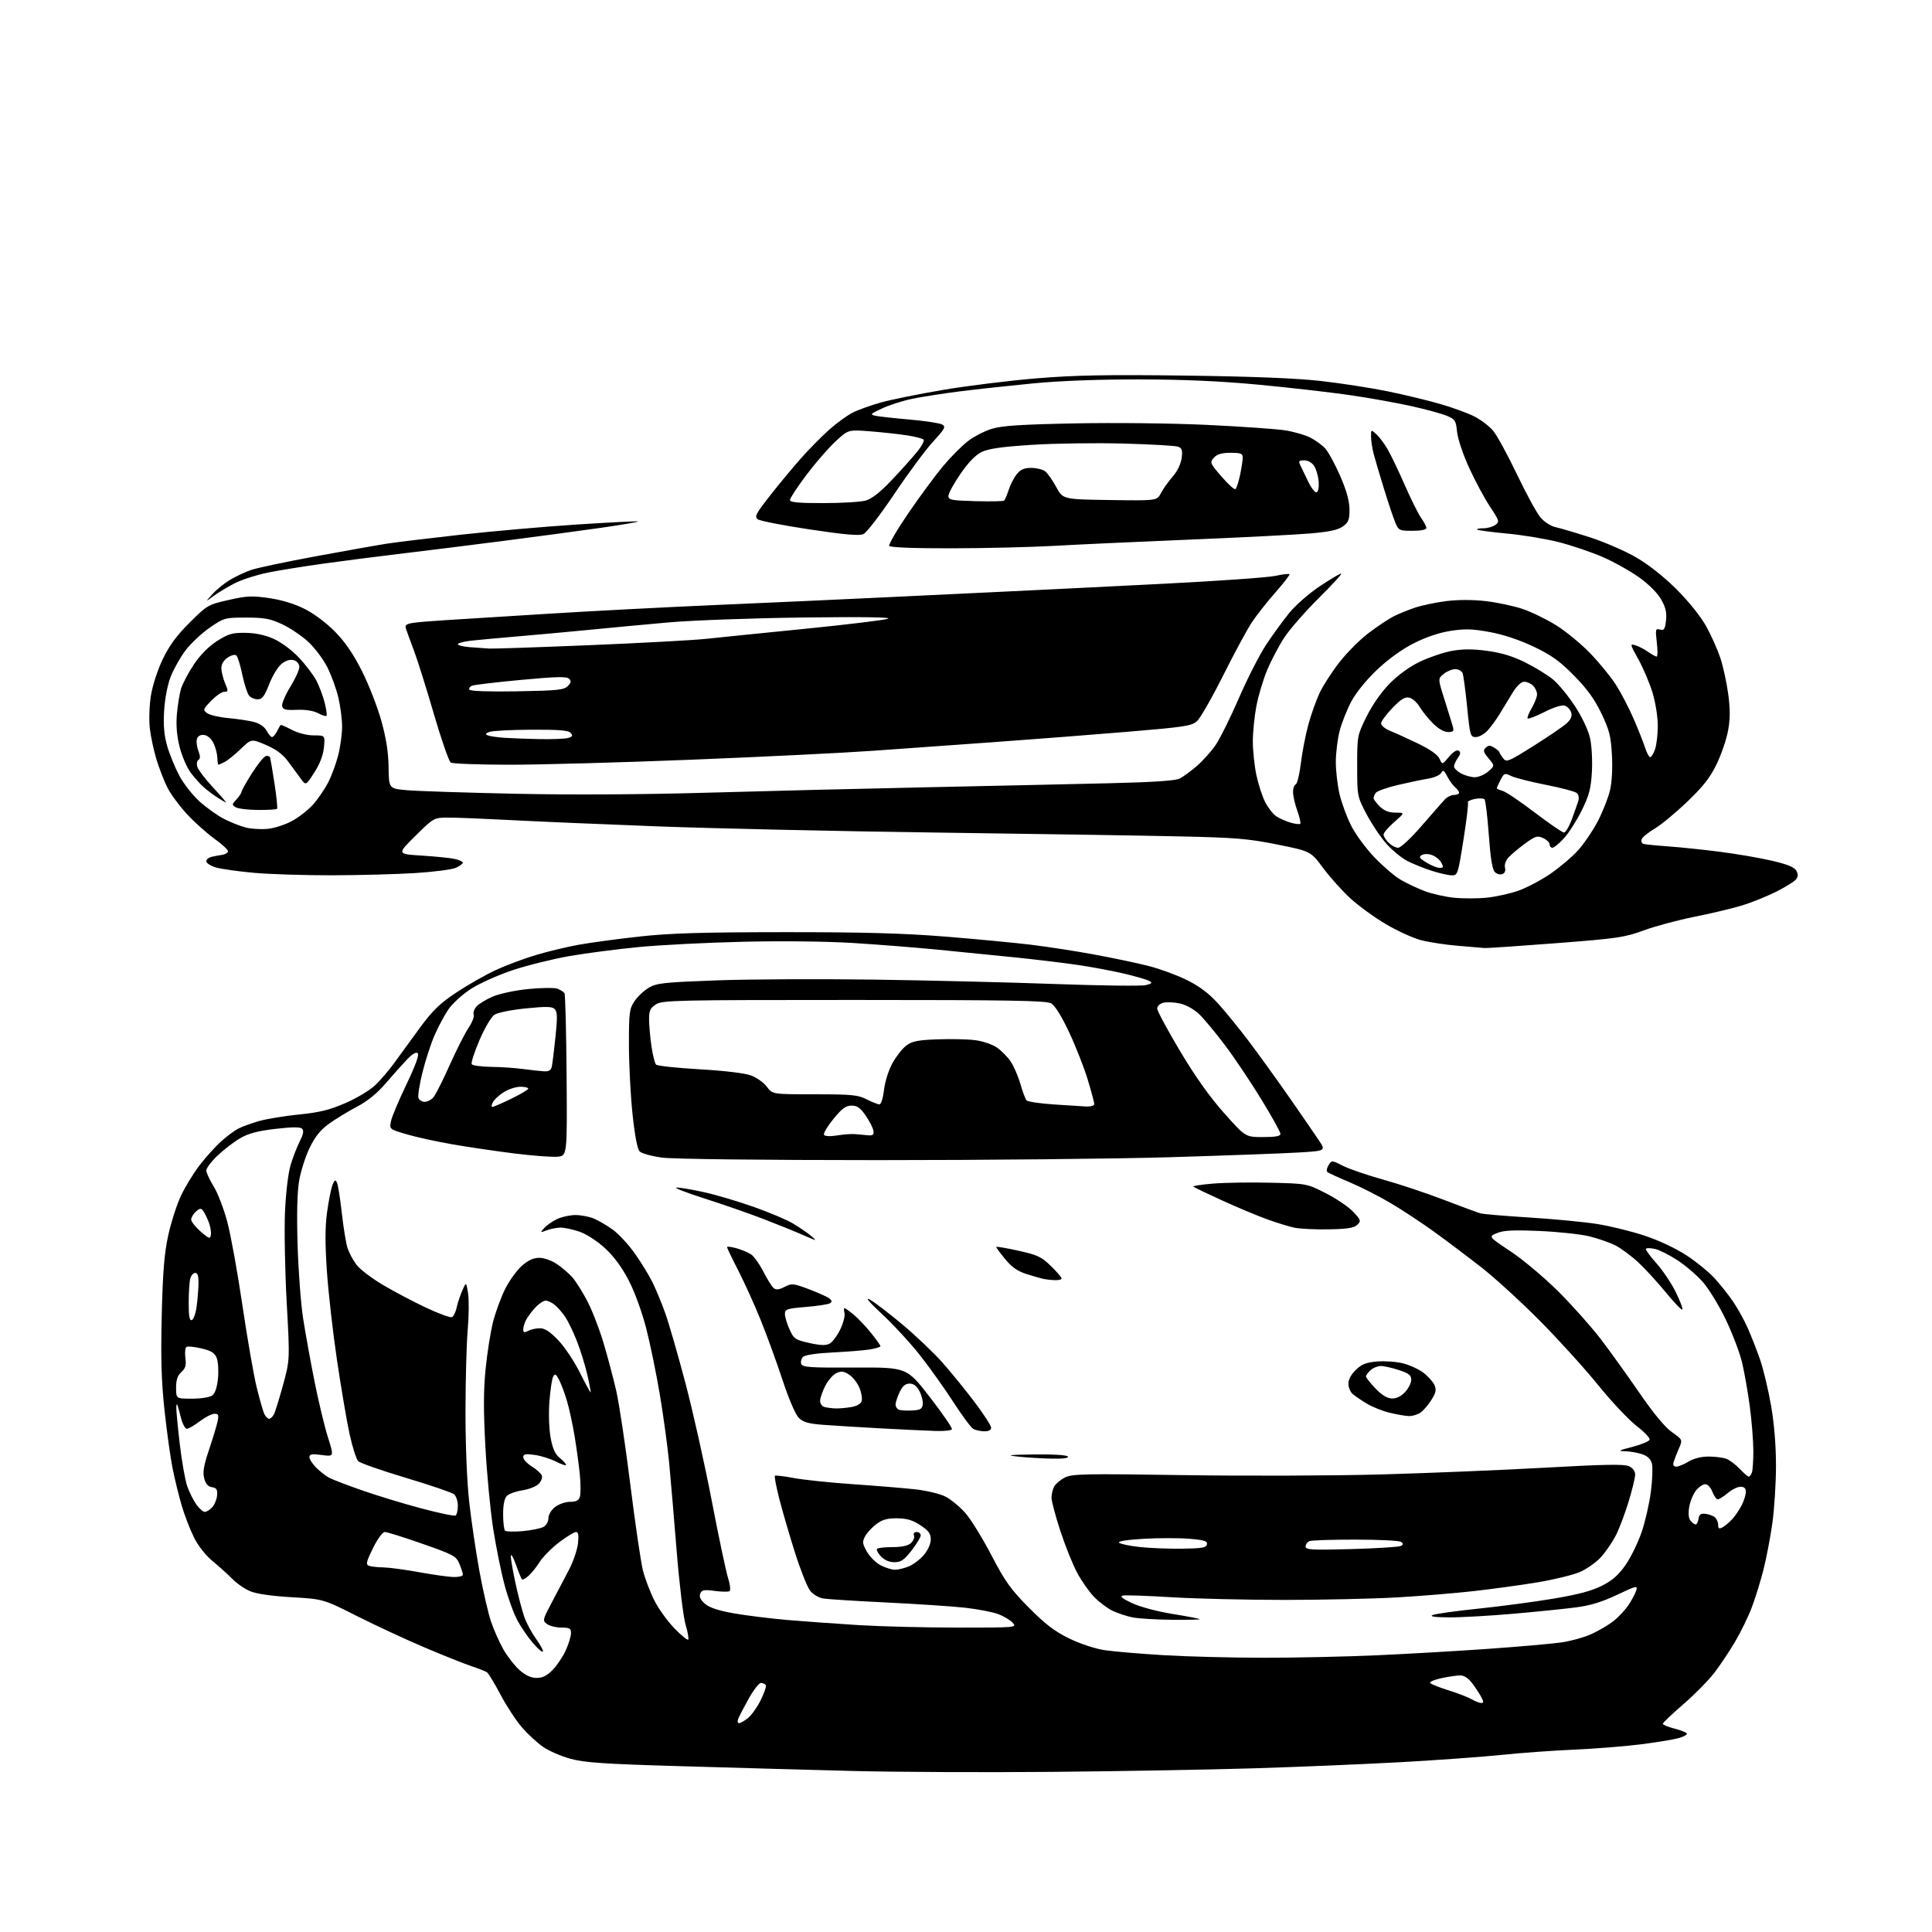 <?xml version="1.0" encoding="UTF-8" standalone="no"?>
<svg 
  version="1.1" 
  xmlns="http://www.w3.org/2000/svg" 
  xmlns:xlink="http://www.w3.org/1999/xlink" 
  xmlns:svg="http://www.w3.org/2000/svg"
  xmlns:rdf="http://www.w3.org/1999/02/22-rdf-syntax-ns#"
  xmlns:cc="http://creativecommons.org/ns#"
  xmlns:dc="http://purl.org/dc/elements/1.1/"
  viewBox="0 0 768 768"
  width="768"
  height="768"
>
<style>svg {background-color: white; }</style>"
<path stroke="none" fill="black" fill-rule="evenodd" d="M418.00,704.35C391.32,704.58 355.77,704.43 339.00,703.99C322.23,703.56 291.62,702.71 270.98,702.10C239.81,701.19 232.32,700.68 226.73,699.13C223.02,698.11 218.15,695.99 215.89,694.42C213.64,692.86 209.89,689.41 207.57,686.76C205.25,684.11 201.39,678.24 199.00,673.72C196.61,669.20 194.17,665.17 193.58,664.76C192.98,664.36 190.25,663.28 187.50,662.36C184.75,661.45 176.43,658.13 169.00,654.98C161.57,651.84 149.43,646.20 142.00,642.46C128.50,635.65 128.50,635.65 115.96,634.92C108.11,634.47 101.96,633.59 99.50,632.56C97.34,631.66 94.16,629.48 92.43,627.71C90.70,625.95 87.18,622.77 84.61,620.65C81.77,618.31 78.82,614.57 77.11,611.15C75.56,608.04 73.36,602.35 72.23,598.50C71.10,594.65 69.48,588.05 68.63,583.83C67.77,579.61 66.33,569.26 65.42,560.83C64.15,549.12 63.88,540.19 64.29,523.00C64.70,505.73 65.30,498.33 66.85,491.19C67.96,486.07 70.23,478.97 71.89,475.42C73.55,471.87 76.91,466.36 79.35,463.19C81.80,460.01 85.62,455.77 87.84,453.77C90.06,451.76 93.15,449.46 94.70,448.65C96.26,447.85 100.00,446.49 103.01,445.63C106.03,444.77 113.16,443.60 118.85,443.03C126.98,442.22 130.93,441.25 137.33,438.48C141.95,436.47 147.13,433.34 149.31,431.23C151.42,429.18 154.77,425.25 156.75,422.50C158.73,419.75 163.25,413.56 166.78,408.74C172.00,401.63 174.76,398.95 181.47,394.49C186.02,391.47 193.06,387.46 197.12,385.59C201.18,383.72 208.32,381.05 213.00,379.65C217.68,378.24 225.32,376.41 230.00,375.56C234.68,374.72 245.47,373.25 254.00,372.31C266.15,370.96 278.57,370.58 311.50,370.55C342.87,370.53 359.07,370.97 375.50,372.29C387.60,373.26 403.00,374.72 409.72,375.53C416.45,376.35 427.92,378.12 435.22,379.48C442.53,380.83 452.10,382.85 456.50,383.97C460.90,385.08 467.72,387.58 471.66,389.51C476.64,391.95 480.41,394.76 484.05,398.75C486.93,401.90 492.52,408.75 496.47,413.99C500.43,419.22 507.67,429.27 512.58,436.32C517.49,443.36 522.75,451.01 524.29,453.32C527.07,457.50 527.07,457.50 515.79,458.16C509.58,458.52 486.95,459.35 465.50,460.00C444.05,460.65 391.40,461.18 348.50,461.17C301.99,461.16 267.52,460.75 263.11,460.16C259.05,459.60 255.08,458.51 254.29,457.72C253.36,456.79 252.36,451.56 251.44,442.89C250.66,435.53 250.02,423.15 250.01,415.40C250.00,402.41 250.18,401.03 252.25,397.95C253.49,396.11 256.06,393.70 257.97,392.59C261.04,390.79 264.09,390.47 284.97,389.71C297.91,389.24 326.05,389.11 347.50,389.41C368.95,389.71 401.35,390.50 419.50,391.16C437.65,391.82 453.84,392.02 455.49,391.60C457.96,390.97 458.19,390.69 456.83,389.93C455.93,389.42 451.44,388.12 446.85,387.03C442.26,385.95 434.00,384.40 428.50,383.59C423.00,382.78 411.75,381.42 403.50,380.58C395.25,379.74 381.52,378.37 373.00,377.53C364.48,376.69 349.40,375.50 339.50,374.88C328.73,374.20 311.06,373.99 295.50,374.36C281.20,374.69 262.52,375.64 254.00,376.46C245.47,377.28 233.10,378.89 226.50,380.03C219.90,381.18 209.71,383.70 203.86,385.64C197.90,387.62 190.54,390.92 187.10,393.17C183.73,395.37 179.72,399.04 178.18,401.34C176.64,403.63 174.20,408.20 172.76,411.50C171.31,414.80 169.15,421.43 167.95,426.23C166.75,431.02 166.03,435.64 166.35,436.48C166.67,437.31 167.78,438.00 168.81,438.00C169.85,438.00 171.39,437.21 172.25,436.25C173.10,435.29 176.02,429.53 178.73,423.45C181.44,417.37 184.83,410.68 186.25,408.58C187.68,406.48 188.60,404.12 188.30,403.34C188.00,402.56 188.52,401.08 189.45,400.06C190.38,399.03 193.28,397.26 195.90,396.14C198.55,395.00 204.80,393.68 210.04,393.15C215.20,392.64 220.41,392.59 221.62,393.04C222.82,393.50 224.07,394.30 224.39,394.83C224.72,395.35 225.09,410.11 225.23,427.64C225.47,459.50 225.47,459.50 221.55,459.82C219.39,460.00 211.74,459.42 204.56,458.53C197.38,457.64 186.32,456.01 180.00,454.92C173.68,453.82 165.41,452.02 161.64,450.90C154.78,448.87 154.78,448.87 155.41,445.71C155.76,443.97 158.52,437.39 161.55,431.10C165.12,423.66 166.71,419.31 166.08,418.68C165.44,418.04 163.94,418.91 161.80,421.15C159.98,423.05 156.19,427.30 153.37,430.60C149.92,434.62 146.15,437.69 141.87,439.95C138.37,441.79 133.38,444.83 130.78,446.71C127.36,449.18 125.24,451.83 123.07,456.31C121.42,459.72 119.54,465.62 118.90,469.44C118.13,473.98 117.93,482.79 118.30,494.94C118.61,505.15 119.59,518.23 120.48,524.00C121.37,529.77 123.42,541.08 125.02,549.12C126.63,557.16 129.03,567.18 130.37,571.39C132.80,579.04 132.80,579.04 127.90,578.39C123.93,577.87 123.00,578.03 123.00,579.23C123.00,580.06 124.23,581.96 125.73,583.46C127.23,584.96 129.60,586.78 130.99,587.50C132.39,588.22 138.24,590.46 144.01,592.47C149.78,594.49 160.28,597.69 167.34,599.57C174.40,601.46 180.59,602.75 181.09,602.45C181.59,602.14 182.00,600.39 182.00,598.56C182.00,596.74 181.32,594.68 180.49,593.99C179.66,593.31 171.07,590.37 161.39,587.48C151.71,584.59 143.16,581.59 142.40,580.83C141.63,580.06 140.09,575.23 138.97,570.09C137.84,564.94 135.59,551.68 133.95,540.62C132.31,529.55 130.51,513.64 129.94,505.25C129.20,494.34 129.22,487.69 130.01,481.90C130.62,477.45 131.58,472.62 132.13,471.16C132.92,469.07 133.31,468.82 133.91,470.00C134.34,470.82 135.22,476.32 135.88,482.20C136.53,488.09 137.57,494.39 138.17,496.20C138.78,498.02 140.36,500.96 141.68,502.73C143.00,504.51 147.77,508.15 152.29,510.82C156.81,513.49 164.53,517.56 169.46,519.87C174.38,522.17 178.95,523.85 179.61,523.60C180.27,523.34 181.13,521.64 181.52,519.82C181.91,517.99 182.92,514.92 183.77,513.00C185.32,509.50 185.32,509.50 186.05,514.00C186.46,516.48 186.40,523.00 185.93,528.50C185.45,534.00 185.06,548.62 185.04,561.00C185.03,574.45 185.62,588.93 186.51,597.00C187.34,604.42 189.16,616.78 190.56,624.45C191.97,632.13 194.03,641.13 195.14,644.45C196.26,647.78 198.49,652.83 200.11,655.67C201.73,658.52 204.63,662.23 206.56,663.92C208.95,666.02 211.11,667.00 213.34,667.00C215.72,667.00 217.46,666.11 219.75,663.75C221.47,661.96 223.80,658.48 224.92,656.00C226.04,653.52 226.97,650.49 226.98,649.25C227.00,647.31 226.48,647.00 223.19,647.00C221.10,647.00 218.52,646.37 217.46,645.59C215.60,644.23 215.66,643.96 219.43,636.84C221.58,632.80 224.66,626.94 226.28,623.81C227.91,620.67 229.46,616.06 229.75,613.56C230.12,610.24 229.91,609.00 228.97,609.00C228.26,609.00 225.27,610.82 222.33,613.04C219.38,615.27 215.91,618.76 214.61,620.79C213.32,622.83 211.30,625.36 210.12,626.41C208.95,627.46 207.76,628.10 207.49,627.82C207.21,627.55 206.12,624.89 205.07,621.91C204.01,618.93 203.11,617.42 203.07,618.55C203.03,619.67 203.88,624.62 204.96,629.55C206.03,634.47 207.59,640.43 208.43,642.80C209.26,645.16 211.38,649.10 213.14,651.55C214.90,653.99 216.09,656.24 215.79,656.55C215.48,656.85 213.68,655.28 211.79,653.06C209.89,650.85 207.14,646.84 205.68,644.15C204.22,641.47 201.90,635.05 200.53,629.89C199.16,624.73 197.13,614.65 196.02,607.50C194.91,600.35 193.53,585.79 192.95,575.15C192.17,561.00 192.19,552.68 193.03,544.24C193.65,537.88 195.00,529.42 196.01,525.44C197.03,521.47 199.21,515.54 200.86,512.27C202.51,509.00 205.49,504.90 207.47,503.16C209.97,500.97 212.09,500.00 214.40,500.00C216.30,500.00 219.30,501.07 221.41,502.51C223.44,503.88 226.19,506.25 227.52,507.76C228.85,509.27 231.48,513.42 233.37,517.00C235.26,520.58 238.15,528.00 239.81,533.50C241.47,539.00 243.78,547.68 244.95,552.80C246.12,557.91 248.66,574.78 250.58,590.30C252.51,605.81 254.77,621.16 255.61,624.42C256.46,627.68 258.48,632.98 260.11,636.21C261.73,639.44 265.30,644.39 268.02,647.22C270.75,650.04 273.24,652.10 273.56,651.78C273.88,651.46 273.41,648.79 272.53,645.85C271.64,642.88 270.06,629.84 268.98,616.50C267.92,603.30 266.58,587.55 266.00,581.50C265.43,575.45 263.81,563.52 262.40,555.00C260.99,546.48 258.51,534.38 256.90,528.12C255.17,521.42 252.29,513.51 249.87,508.87C247.15,503.65 243.97,499.35 240.42,496.10C237.37,493.32 233.04,490.52 230.36,489.61C227.76,488.72 224.40,488.00 222.89,488.00C221.37,488.00 218.88,488.47 217.36,489.05C214.65,490.08 214.63,490.07 216.39,488.12C217.37,487.03 219.67,485.43 221.49,484.57C223.31,483.71 226.59,483.00 228.78,483.00C230.97,483.00 234.27,483.64 236.13,484.42C237.98,485.20 241.37,487.19 243.65,488.85C245.94,490.52 249.82,494.72 252.29,498.19C254.75,501.66 257.88,506.75 259.26,509.50C260.63,512.25 262.96,517.85 264.43,521.95C265.90,526.05 269.53,538.65 272.51,549.95C275.49,561.25 280.17,582.20 282.92,596.50C285.66,610.80 288.58,624.63 289.40,627.23C290.25,629.94 290.50,632.19 289.98,632.51C289.48,632.82 286.81,632.78 284.05,632.41C279.79,631.85 278.93,632.01 278.35,633.53C277.88,634.76 278.46,636.00 280.25,637.54C282.02,639.06 285.63,640.26 291.67,641.32C296.53,642.18 306.12,643.37 313.00,643.97C319.88,644.56 332.70,645.48 341.50,646.02C350.30,646.55 368.03,646.99 380.90,647.00C404.10,647.00 404.29,646.98 402.53,645.04C401.55,643.96 398.90,642.40 396.63,641.57C394.36,640.75 388.45,639.63 383.50,639.08C378.55,638.54 364.60,637.61 352.50,637.02C340.40,636.44 329.06,635.72 327.29,635.44C325.47,635.15 323.20,633.80 322.03,632.31C320.90,630.87 318.19,624.06 316.01,617.17C313.83,610.28 311.04,600.70 309.80,595.87C308.57,591.05 307.77,586.90 308.03,586.65C308.29,586.41 311.65,586.80 315.50,587.53C319.35,588.26 329.93,589.36 339.00,589.99C348.07,590.61 359.19,591.53 363.71,592.02C368.28,592.52 373.65,593.80 375.84,594.92C377.99,596.02 381.55,598.95 383.73,601.43C385.92,603.92 390.58,611.47 394.10,618.22C399.55,628.68 401.76,631.77 409.00,639.08C415.52,645.65 419.25,648.50 425.00,651.31C429.29,653.40 435.28,655.38 439.00,655.95C442.57,656.49 453.15,657.40 462.50,657.96C471.85,658.52 489.85,658.98 502.50,658.98C515.15,658.99 535.40,658.54 547.50,657.99C559.60,657.45 579.40,656.30 591.50,655.45C603.60,654.59 616.64,653.45 620.47,652.92C624.30,652.38 629.80,650.86 632.68,649.54C635.57,648.22 639.53,645.87 641.48,644.32C643.44,642.77 646.09,639.92 647.38,637.99C648.66,636.05 650.03,633.47 650.42,632.25C651.08,630.17 650.60,630.28 642.81,633.97C636.90,636.78 632.19,638.22 626.50,638.96C622.10,639.54 610.85,640.68 601.50,641.50C592.15,642.32 580.67,642.96 576.00,642.93C570.30,642.89 568.16,642.58 569.50,642.00C570.60,641.53 578.70,640.39 587.50,639.48C596.30,638.57 609.74,636.79 617.37,635.51C627.36,633.84 632.81,632.39 636.87,630.32C641.04,628.18 643.47,626.02 646.27,621.97C648.34,618.96 651.18,613.12 652.59,609.00C654.00,604.87 655.64,597.67 656.25,593.00C656.85,588.32 657.04,583.30 656.68,581.85C656.23,580.07 654.98,578.84 652.86,578.10C651.12,577.49 648.08,576.96 646.10,576.90C642.97,576.82 643.34,576.59 648.93,575.15C652.46,574.24 655.53,572.96 655.74,572.30C655.96,571.64 653.61,569.16 650.52,566.80C647.44,564.43 640.55,557.10 635.21,550.50C629.87,543.90 619.42,532.39 612.00,524.92C604.58,517.45 594.23,507.99 589.00,503.90C583.77,499.81 575.45,493.53 570.50,489.94C565.55,486.35 557.67,481.14 553.00,478.37C548.33,475.59 540.90,471.81 536.50,469.96C532.10,468.11 528.13,466.29 527.67,465.92C527.21,465.54 527.41,464.32 528.11,463.20C529.38,461.16 529.38,461.16 533.94,463.47C536.45,464.73 543.63,467.19 549.90,468.93C556.18,470.67 566.98,474.27 573.90,476.93C580.83,479.59 587.40,482.02 588.50,482.33C589.60,482.64 598.38,483.39 608.00,483.98C617.62,484.58 629.73,485.74 634.90,486.56C640.07,487.38 648.57,489.47 653.78,491.20C659.37,493.05 666.19,496.26 670.38,499.01C674.30,501.57 679.32,505.66 681.53,508.09C683.75,510.51 687.05,514.65 688.85,517.28C690.66,519.91 693.28,524.63 694.69,527.78C696.09,530.93 698.33,536.65 699.67,540.50C701.00,544.35 702.97,552.61 704.04,558.85C705.30,566.12 705.99,574.75 705.98,582.85C705.97,589.81 705.31,600.10 704.51,605.72C703.71,611.34 702.12,619.60 700.98,624.08C699.84,628.55 697.78,635.20 696.41,638.85C695.04,642.51 692.06,648.65 689.79,652.50C687.52,656.35 683.77,661.98 681.44,665.00C679.12,668.02 673.57,673.65 669.11,677.50C664.65,681.35 661.00,684.83 661.00,685.23C661.00,685.64 663.03,686.48 665.52,687.11C668.00,687.73 670.26,688.62 670.55,689.08C670.83,689.53 669.28,690.39 667.11,690.97C664.94,691.55 658.06,692.67 651.83,693.45C645.60,694.23 633.75,695.16 625.50,695.52C617.25,695.88 604.42,696.81 597.00,697.59C589.58,698.36 571.58,699.67 557.00,700.48C542.42,701.29 516.10,702.39 498.50,702.93C480.90,703.47 444.68,704.11 418.00,704.35zM293.76,685.00C294.29,685.00 295.88,684.10 297.28,683.00C298.68,681.89 300.98,678.68 302.38,675.86C303.79,673.03 304.71,670.33 304.41,669.86C304.12,669.39 303.26,669.00 302.49,669.00C301.72,669.00 299.53,671.81 297.61,675.25C295.69,678.69 293.82,682.29 293.45,683.25C293.09,684.21 293.22,685.00 293.76,685.00zM588.79,676.96C589.80,676.99 589.82,676.52 588.91,674.75C588.27,673.51 586.66,671.04 585.32,669.25C583.76,667.16 582.04,666.00 580.50,666.00C579.18,666.00 575.82,666.49 573.04,667.08C570.26,667.68 568.21,668.54 568.49,668.99C568.77,669.44 572.04,670.75 575.75,671.91C579.46,673.07 583.62,674.68 585.00,675.48C586.38,676.28 588.08,676.95 588.79,676.96zM465.92,643.89C459.64,643.83 452.60,643.40 450.27,642.95C447.94,642.49 444.36,641.31 442.31,640.34C440.26,639.37 436.95,636.89 434.96,634.84C432.96,632.78 429.90,628.42 428.15,625.13C426.40,621.85 423.40,614.38 421.49,608.53C419.57,602.67 418.00,596.76 418.00,595.38C418.00,594.00 418.46,592.00 419.03,590.94C419.60,589.89 421.50,588.28 423.25,587.37C426.14,585.88 430.71,585.78 470.97,586.39C495.46,586.76 530.80,586.63 549.50,586.10C568.20,585.57 597.34,584.37 614.26,583.42C637.57,582.11 645.62,581.96 647.51,582.82C649.07,583.54 650.00,584.78 650.00,586.18C650.00,587.40 648.83,592.24 647.39,596.94C645.96,601.64 643.69,607.64 642.36,610.28C641.02,612.91 638.37,616.80 636.46,618.92C634.55,621.03 630.75,623.72 628.02,624.90C625.29,626.07 617.75,627.91 611.28,628.99C604.80,630.07 593.39,631.63 585.92,632.48C578.45,633.32 564.73,634.45 555.42,634.99C546.11,635.53 526.03,635.98 510.78,635.99C495.54,635.99 475.19,635.51 465.57,634.92C455.94,634.33 447.26,634.03 446.28,634.27C445.06,634.56 446.22,635.50 450.00,637.27C453.14,638.74 460.01,640.58 466.00,641.55C471.77,642.49 476.69,643.42 476.92,643.63C477.15,643.83 472.20,643.95 465.92,643.89zM180.25,626.89C182.31,626.95 184.00,626.54 184.00,625.97C184.00,625.40 183.38,623.45 182.62,621.64C181.34,618.58 180.32,618.02 167.87,613.66C160.52,611.09 153.81,608.98 152.96,608.99C152.08,609.00 150.09,611.71 148.27,615.41C145.61,620.80 145.35,621.92 146.63,622.41C147.48,622.74 150.04,623.03 152.33,623.06C154.62,623.10 161.00,623.95 166.50,624.95C172.00,625.96 178.19,626.83 180.25,626.89zM355.78,624.00C357.04,624.00 359.53,623.39 361.33,622.64C363.12,621.89 365.81,619.83 367.30,618.06C368.88,616.18 370.00,613.64 370.00,611.94C370.00,609.64 369.14,608.46 365.90,606.32C362.82,604.28 360.52,603.59 356.65,603.55C352.74,603.51 350.74,604.07 348.36,605.85C346.64,607.15 344.63,609.33 343.89,610.70C342.72,612.89 342.81,613.65 344.63,616.85C345.78,618.86 348.24,621.29 350.11,622.25C351.97,623.21 354.53,624.00 355.78,624.00zM355.54,621.00C353.49,621.00 351.57,620.17 350.17,618.68C348.96,617.40 348.29,616.05 348.66,615.68C349.03,615.30 351.81,615.00 354.84,615.00C358.47,615.00 360.94,614.46 362.10,613.41C363.07,612.53 363.62,611.18 363.33,610.41C363.00,609.56 363.42,609.00 364.39,609.00C365.28,609.00 366.00,609.60 366.00,610.34C366.00,611.07 364.36,613.77 362.37,616.34C359.39,620.15 358.15,621.00 355.54,621.00zM469.99,615.63C477.83,615.52 479.53,615.22 479.78,613.90C480.03,612.59 478.75,612.19 472.80,611.69C468.79,611.35 460.65,611.35 454.71,611.69C447.99,612.08 444.26,612.66 444.85,613.25C445.36,613.76 449.10,614.54 453.14,614.97C457.19,615.41 464.77,615.70 469.99,615.63zM537.37,615.78C547.48,615.50 556.30,614.93 556.98,614.51C557.94,613.92 557.91,613.56 556.86,612.89C556.11,612.42 548.00,612.02 538.83,612.02C529.66,612.01 521.45,612.27 520.58,612.61C519.71,612.94 519.00,613.90 519.00,614.75C519.00,616.09 521.30,616.22 537.37,615.78zM207.74,608.65C211.18,608.33 214.89,607.59 215.99,607.00C217.14,606.39 218.00,604.91 218.00,603.54C218.00,602.14 219.10,600.28 220.63,599.07C222.09,597.93 224.75,597.00 226.57,597.00C229.00,597.00 230.03,596.47 230.51,594.97C230.86,593.86 230.86,589.92 230.50,586.22C230.14,582.52 229.20,575.65 228.42,570.94C227.64,566.23 226.28,559.93 225.39,556.94C224.51,553.95 223.11,550.19 222.28,548.58C221.04,546.17 220.62,545.93 219.90,547.21C219.42,548.07 218.75,552.53 218.40,557.13C218.04,561.93 218.25,568.06 218.88,571.50C219.68,575.86 220.67,578.06 222.49,579.54C223.87,580.66 225.00,581.90 225.00,582.31C225.00,582.71 223.20,582.12 221.00,581.00C218.80,579.88 214.98,578.68 212.50,578.35C208.83,577.84 208.00,578.02 208.00,579.28C208.00,580.14 209.53,581.78 211.40,582.94C213.27,584.09 215.06,585.72 215.38,586.54C215.70,587.37 215.12,588.88 214.11,589.89C213.10,590.90 210.19,592.04 207.65,592.43C205.10,592.81 202.34,593.80 201.51,594.63C200.51,595.63 200.00,598.10 200.00,601.90C200.00,605.07 200.34,608.02 200.75,608.44C201.16,608.87 204.31,608.96 207.74,608.65zM684.75,607.13C685.71,606.61 687.46,605.13 688.63,603.84C689.81,602.55 691.49,600.06 692.38,598.30C693.27,596.54 694.00,594.18 694.00,593.05C694.00,591.63 693.35,591.00 691.89,591.00C690.74,591.00 688.45,592.12 686.82,593.50C685.18,594.88 683.39,596.00 682.84,596.00C682.28,596.00 681.32,594.65 680.69,593.00C680.04,591.28 678.83,590.00 677.85,590.00C676.91,590.00 675.25,591.14 674.16,592.53C673.06,593.92 671.86,596.86 671.49,599.06C671.05,601.67 671.24,603.58 672.03,604.53C672.70,605.34 673.61,606.00 674.05,606.00C674.50,606.00 675.01,604.99 675.18,603.75C675.43,602.03 676.08,601.56 677.92,601.77C679.25,601.92 680.94,602.53 681.67,603.14C682.40,603.75 683.00,605.11 683.00,606.16C683.00,607.67 683.36,607.87 684.75,607.13zM81.41,601.00C82.12,601.00 83.46,600.15 84.39,599.12C85.33,598.09 86.18,595.95 86.30,594.37C86.46,592.08 86.05,591.44 84.26,591.18C82.71,590.96 81.76,589.89 81.18,587.68C80.53,585.24 80.97,582.61 83.06,576.39C84.56,571.92 86.09,566.86 86.47,565.14C87.05,562.48 86.87,562.00 85.26,562.00C84.21,562.00 81.59,563.34 79.43,564.97C77.27,566.61 74.95,567.96 74.29,567.97C73.62,567.99 72.59,566.09 71.98,563.75C71.38,561.41 70.73,559.05 70.53,558.50C70.32,557.95 70.12,558.40 70.08,559.51C70.04,560.61 70.66,567.14 71.46,574.03C72.27,580.91 73.61,588.48 74.44,590.84C75.28,593.20 76.90,596.45 78.05,598.07C79.20,599.68 80.71,601.00 81.41,601.00zM695.14,587.00C695.50,587.00 696.06,586.29 696.39,585.42C696.73,584.55 696.99,580.61 696.98,576.67C696.97,572.73 696.33,564.77 695.56,559.00C694.79,553.23 693.40,545.35 692.47,541.50C691.55,537.65 688.63,530.00 686.00,524.50C683.36,519.00 679.25,512.28 676.86,509.57C674.47,506.86 669.90,502.96 666.71,500.89C663.52,498.83 659.54,496.84 657.88,496.47C656.22,496.11 654.61,496.06 654.30,496.37C653.99,496.67 655.82,499.23 658.35,502.05C660.89,504.86 664.38,510.07 666.13,513.60C667.87,517.14 669.05,520.28 668.76,520.58C668.46,520.87 665.53,517.82 662.24,513.81C658.95,509.79 654.02,504.40 651.27,501.84C648.53,499.28 644.43,496.24 642.17,495.09C639.91,493.94 635.24,492.30 631.78,491.46C628.33,490.61 619.42,489.66 612.00,489.34C601.57,488.89 597.72,489.08 595.08,490.17C591.65,491.58 591.65,491.58 600.58,497.51C605.53,500.81 613.97,507.91 619.55,513.47C625.07,518.99 632.59,527.43 636.26,532.22C639.93,537.02 646.85,546.65 651.64,553.61C657.29,561.84 661.84,567.34 664.62,569.30C668.90,572.31 668.90,572.31 667.34,575.91C666.48,577.88 665.55,580.29 665.27,581.25C664.94,582.40 665.32,583.00 666.36,583.00C667.24,583.00 669.43,582.10 671.23,581.00C673.26,579.76 676.27,579.01 679.18,579.00C681.76,579.00 684.95,579.41 686.27,579.91C687.58,580.41 689.97,582.21 691.58,583.91C693.18,585.61 694.78,587.00 695.14,587.00zM417.81,579.83C413.79,579.74 407.80,579.37 404.50,579.00C399.69,578.47 401.02,578.30 411.19,578.17C418.76,578.07 424.13,578.40 424.50,579.00C424.89,579.64 422.47,579.94 417.81,579.83zM372.19,568.84C369.06,568.75 359.30,568.29 350.50,567.82C341.70,567.34 331.17,566.70 327.11,566.38C321.30,565.93 319.24,565.33 317.50,563.59C316.22,562.31 313.50,555.96 311.02,548.44C308.68,541.32 304.77,530.62 302.35,524.65C299.93,518.68 295.94,509.86 293.48,505.06C291.01,500.26 289.00,496.07 289.00,495.74C289.00,495.42 290.66,495.62 292.68,496.18C294.71,496.74 297.34,497.83 298.53,498.61C299.71,499.39 301.93,502.48 303.44,505.47C304.96,508.47 306.80,511.42 307.53,512.02C308.51,512.84 309.64,512.72 311.89,511.56C314.74,510.08 315.32,510.14 321.63,512.51C325.32,513.90 328.96,515.55 329.72,516.18C330.79,517.07 330.82,517.49 329.86,518.09C329.18,518.51 324.88,519.16 320.31,519.54C312.70,520.18 312.00,520.42 312.02,522.37C312.03,523.54 312.86,526.30 313.87,528.51C315.56,532.23 316.12,532.61 321.72,533.86C326.15,534.84 328.30,534.91 329.78,534.12C330.90,533.52 332.80,530.98 334.01,528.48C335.22,525.98 335.98,523.04 335.70,521.96C335.42,520.88 335.42,520.00 335.70,520.00C335.98,520.00 337.63,521.17 339.36,522.60C341.09,524.03 344.18,527.29 346.24,529.85C348.30,532.41 349.98,534.78 349.99,535.12C350.00,535.46 348.09,536.05 345.75,536.43C343.41,536.81 336.77,537.34 331.00,537.62C324.57,537.94 320.00,538.62 319.21,539.39C318.51,540.08 318.19,541.34 318.52,542.19C319.03,543.52 321.99,543.72 339.79,543.63C360.46,543.52 360.46,543.52 369.68,555.44C374.75,561.99 378.67,567.73 378.39,568.18C378.11,568.63 375.32,568.93 372.19,568.84zM391.25,568.97C389.74,568.95 387.76,568.51 386.86,567.98C385.96,567.46 382.38,562.63 378.92,557.26C375.45,551.89 369.53,543.59 365.77,538.81C362.01,534.02 355.24,526.67 350.72,522.46C345.40,517.51 343.68,515.46 345.84,516.65C347.68,517.67 353.53,522.15 358.84,526.60C364.15,531.06 371.30,537.86 374.71,541.72C378.13,545.59 383.87,552.65 387.46,557.41C391.06,562.18 394.00,566.74 394.00,567.54C394.00,568.47 393.01,568.99 391.25,568.97zM107.00,564.00C107.51,564.00 108.35,563.21 108.87,562.25C109.38,561.29 111.02,556.02 112.52,550.53C115.23,540.57 115.23,540.57 113.97,517.78C113.27,505.25 112.97,489.03 113.29,481.75C113.64,473.92 114.57,466.25 115.55,463.00C116.47,459.98 118.11,455.76 119.19,453.63C120.59,450.89 120.85,449.45 120.10,448.70C119.34,447.94 116.23,447.96 109.46,448.75C102.33,449.59 98.75,450.54 95.38,452.52C92.90,453.97 88.87,457.08 86.43,459.41C83.99,461.75 82.00,464.38 82.00,465.26C82.00,466.14 83.34,469.03 84.97,471.68C86.61,474.33 89.06,480.77 90.43,486.00C91.80,491.23 94.48,506.08 96.38,519.01C98.29,531.95 100.84,546.57 102.04,551.51C103.25,556.46 104.65,561.29 105.15,562.25C105.66,563.21 106.49,564.00 107.00,564.00zM560.03,562.91C558.64,562.87 555.21,562.27 552.41,561.59C549.61,560.91 545.56,559.30 543.41,558.01C541.26,556.72 538.71,555.00 537.75,554.18C536.79,553.36 536.00,551.49 536.00,550.03C536.00,548.39 537.14,546.29 538.98,544.52C541.32,542.28 543.14,541.57 547.46,541.21C550.49,540.96 555.11,541.29 557.73,541.95C560.36,542.61 563.99,544.29 565.82,545.68C567.64,547.07 569.61,549.25 570.20,550.53C571.05,552.40 570.83,553.55 569.04,556.43C567.83,558.39 565.87,560.68 564.70,561.50C563.52,562.33 561.42,562.96 560.03,562.91zM362.50,560.69C365.78,560.54 366.56,560.11 366.81,558.32C366.98,557.12 366.41,554.75 365.54,553.07C364.44,550.96 363.21,550.00 361.59,550.00C359.89,550.00 358.78,550.95 357.61,553.40C356.73,555.27 356.00,557.48 356.00,558.32C356.00,559.15 356.56,560.07 357.25,560.36C357.94,560.65 360.30,560.80 362.50,560.69zM332.00,559.87C333.38,559.93 336.18,559.70 338.22,559.36C340.56,558.98 342.16,558.08 342.52,556.95C342.83,555.96 342.43,553.57 341.63,551.65C340.82,549.73 338.99,547.38 337.54,546.44C335.45,545.06 334.43,544.94 332.50,545.82C331.17,546.42 329.16,548.72 328.04,550.92C326.92,553.12 326.00,555.81 326.00,556.89C326.00,557.97 326.79,559.06 327.75,559.31C328.71,559.56 330.62,559.82 332.00,559.87zM76.31,556.00C79.84,556.00 83.38,555.44 84.36,554.73C85.49,553.90 86.29,551.55 86.64,547.98C86.94,544.96 86.73,541.31 86.16,539.87C85.36,537.80 84.05,536.97 80.12,536.03C77.35,535.37 74.67,535.09 74.14,535.41C73.62,535.74 73.42,537.69 73.69,539.76C74.09,542.71 73.75,543.92 72.10,545.41C70.58,546.78 70.00,548.51 70.00,551.65C70.00,556.00 70.00,556.00 76.31,556.00zM553.30,555.92C555.11,555.97 556.96,555.07 558.55,553.35C559.90,551.90 561.00,549.70 561.00,548.47C561.00,546.67 560.03,545.91 556.06,544.62C553.35,543.73 550.12,543.00 548.89,543.00C547.66,543.00 545.83,543.74 544.83,544.65C543.82,545.57 543.00,546.69 543.00,547.15C543.00,547.62 544.69,549.76 546.75,551.92C549.27,554.55 551.42,555.86 553.30,555.92zM234.77,553.47C234.92,553.37 234.32,550.19 233.45,546.40C232.57,542.60 230.70,536.58 229.28,533.00C227.87,529.42 225.81,525.15 224.70,523.50C223.59,521.85 221.74,519.72 220.59,518.77C219.44,517.82 217.80,517.03 216.94,517.02C216.08,517.01 214.22,518.24 212.81,519.75C211.40,521.26 209.74,523.48 209.12,524.68C208.50,525.89 208.00,527.59 208.00,528.47C208.00,529.74 208.40,529.86 209.93,529.04C211.00,528.47 213.11,528.00 214.62,528.00C216.60,528.00 218.64,529.34 221.93,532.79C224.45,535.42 228.30,541.19 230.50,545.61C232.70,550.03 234.62,553.57 234.77,553.47zM76.25,524.75C76.94,524.53 77.80,522.13 78.16,519.42C78.53,516.71 78.86,512.59 78.91,510.25C78.97,507.26 78.59,506.00 77.62,506.00C76.86,506.00 75.96,507.01 75.63,508.25C75.30,509.49 75.02,513.80 75.01,517.83C75.00,523.26 75.33,525.06 76.25,524.75zM419.25,508.88C417.74,508.82 415.60,508.57 414.50,508.32C413.40,508.07 410.40,507.20 407.83,506.38C404.51,505.32 402.11,503.62 399.58,500.53C397.61,498.13 396.00,495.95 396.00,495.69C396.00,495.43 399.94,496.09 404.75,497.16C412.45,498.87 414.01,499.60 417.75,503.26C420.09,505.55 422.00,507.77 422.00,508.21C422.00,508.64 420.76,508.95 419.25,508.88zM83.83,490.81C84.01,489.71 83.60,487.39 82.91,485.66C82.23,483.92 81.23,481.93 80.69,481.22C79.91,480.21 79.33,480.29 77.86,481.63C76.84,482.55 76.00,483.98 76.00,484.80C76.00,485.62 77.69,487.75 79.75,489.55C83.19,492.53 83.53,492.64 83.83,490.81zM324.00,492.91C323.73,492.88 321.48,491.95 319.00,490.85C316.52,489.74 309.77,487.01 304.00,484.77C298.23,482.53 287.43,478.77 280.00,476.40C272.57,474.03 267.62,472.09 269.00,472.07C270.38,472.06 275.32,472.90 280.00,473.94C284.68,474.98 293.54,477.61 299.70,479.79C305.86,481.97 312.84,484.92 315.20,486.35C317.57,487.77 320.62,489.84 322.00,490.95C323.38,492.05 324.27,492.93 324.00,492.91zM528.22,488.68C522.87,488.79 516.70,488.48 514.50,488.02C512.30,487.55 507.35,486.02 503.50,484.62C499.65,483.22 491.63,479.85 485.69,477.14C479.74,474.42 474.64,471.98 474.36,471.70C474.09,471.42 477.61,470.88 482.19,470.50C486.78,470.11 497.05,469.96 505.02,470.15C519.50,470.50 519.50,470.50 527.00,474.31C531.12,476.40 536.01,479.71 537.86,481.66C540.98,484.95 541.10,485.33 539.58,486.85C538.31,488.13 535.72,488.54 528.22,488.68zM332.84,451.34C335.40,450.93 338.62,450.70 340.00,450.84C341.38,450.97 343.62,451.18 345.00,451.29C346.99,451.46 347.44,451.09 347.20,449.50C347.03,448.40 345.66,445.70 344.15,443.50C342.01,440.39 340.76,439.50 338.51,439.50C336.23,439.50 334.71,440.62 331.29,444.81C328.91,447.73 327.23,450.57 327.57,451.11C327.94,451.71 330.01,451.80 332.84,451.34zM502.04,452.00C507.03,452.00 509.00,451.64 509.00,450.72C509.00,450.01 505.57,443.83 501.37,436.97C497.17,430.11 490.69,420.45 486.96,415.50C483.23,410.55 478.62,405.00 476.71,403.17C474.68,401.22 471.52,399.45 469.09,398.91C466.81,398.40 463.83,398.26 462.47,398.60C461.07,398.95 460.00,399.94 460.00,400.90C460.00,401.82 464.07,409.40 469.04,417.74C475.11,427.92 480.88,436.04 486.58,442.45C495.09,452.00 495.09,452.00 502.04,452.00zM195.71,440.02C196.15,440.03 199.53,438.57 203.23,436.77C206.93,434.97 209.97,433.16 209.98,432.75C209.99,432.34 208.59,432.00 206.87,432.00C205.15,432.00 202.21,432.94 200.36,434.09C198.50,435.24 196.51,437.04 195.95,438.09C195.39,439.14 195.28,440.01 195.71,440.02zM431.75,439.85C433.55,439.93 435.00,439.51 435.00,438.89C435.00,438.29 433.82,433.90 432.38,429.14C430.94,424.39 427.62,415.93 425.00,410.35C422.01,403.98 419.35,399.69 417.87,398.85C415.94,397.75 401.37,397.50 339.46,397.50C268.34,397.50 263.24,397.61 260.71,399.27C258.46,400.74 258.00,401.77 258.02,405.27C258.03,407.60 258.46,412.38 258.96,415.89C259.47,419.41 260.30,422.70 260.80,423.20C261.31,423.71 269.10,424.54 278.11,425.06C288.03,425.63 296.11,426.60 298.57,427.52C300.81,428.35 303.64,430.37 304.85,432.02C307.06,435.00 307.06,435.00 323.82,435.00C338.60,435.00 341.04,435.24 344.50,437.00C346.66,438.10 348.94,439.00 349.58,439.00C350.25,439.00 351.02,436.56 351.41,433.25C351.79,429.95 353.23,425.41 354.79,422.58C356.28,419.88 358.77,416.73 360.32,415.58C362.61,413.89 364.95,413.43 372.69,413.15C377.94,412.96 384.63,413.10 387.57,413.47C390.50,413.83 394.37,415.12 396.18,416.34C397.98,417.55 400.49,420.08 401.75,421.96C403.02,423.84 404.77,427.88 405.64,430.94C406.51,434.00 407.61,436.92 408.09,437.43C408.56,437.94 413.35,438.65 418.73,439.02C424.10,439.39 429.96,439.76 431.75,439.85zM216.23,425.86C218.32,425.97 219.06,425.47 219.40,423.75C219.64,422.51 220.28,417.23 220.83,412.00C221.61,404.54 221.55,402.21 220.54,401.16C219.51,400.09 217.29,400.03 209.05,400.85C203.37,401.42 197.83,402.53 196.57,403.36C195.28,404.21 192.71,408.54 190.61,413.45C188.58,418.18 187.18,422.49 187.52,423.02C187.85,423.56 191.35,424.04 195.31,424.10C199.26,424.15 204.97,424.54 208.00,424.96C211.03,425.38 214.73,425.78 216.23,425.86zM590.19,376.86C589.26,376.78 584.45,376.38 579.50,375.96C574.55,375.55 567.95,374.54 564.83,373.72C561.71,372.90 555.45,370.04 550.91,367.37C546.37,364.69 540.02,360.07 536.79,357.11C533.56,354.14 528.69,348.71 525.97,345.05C521.01,338.38 521.01,338.38 507.74,335.71C496.18,333.38 491.19,332.97 468.99,332.48C454.97,332.16 411.55,331.48 372.50,330.96C333.45,330.44 283.50,329.33 261.50,328.50C239.50,327.67 213.18,326.54 203.00,326.00C192.82,325.46 181.80,325.01 178.50,325.01C172.50,325.00 172.50,325.00 165.15,332.25C157.80,339.50 157.80,339.50 167.65,340.11C173.07,340.45 178.96,341.05 180.75,341.44C182.54,341.84 184.00,342.50 184.00,342.92C184.00,343.34 182.76,344.25 181.25,344.95C179.74,345.65 172.43,346.60 165.00,347.06C157.57,347.52 142.72,347.92 132.00,347.94C121.28,347.96 107.34,347.53 101.04,346.97C94.74,346.41 87.87,345.44 85.79,344.82C83.71,344.19 82.00,343.09 82.00,342.36C82.00,341.63 83.01,340.82 84.25,340.56C85.49,340.29 87.36,339.95 88.42,339.79C89.47,339.63 90.47,339.05 90.64,338.50C90.81,337.95 88.44,335.70 85.36,333.50C82.28,331.30 77.33,326.87 74.36,323.66C71.38,320.45 67.89,315.73 66.59,313.16C65.29,310.60 63.33,305.57 62.23,302.00C61.14,298.43 59.93,292.80 59.55,289.50C59.18,286.17 59.37,280.38 59.99,276.50C60.63,272.51 62.65,266.29 64.70,262.03C67.30,256.61 70.23,252.62 75.39,247.49C82.33,240.58 82.70,240.36 90.83,238.51C98.09,236.86 100.18,236.76 107.02,237.76C112.04,238.49 117.14,240.05 121.17,242.09C124.84,243.94 129.87,247.72 133.24,251.17C137.25,255.27 140.51,260.05 143.93,266.86C146.63,272.24 150.08,281.11 151.60,286.57C153.53,293.52 154.39,299.05 154.47,305.00C154.57,313.50 154.57,313.50 162.04,314.14C166.14,314.49 185.47,315.11 205.00,315.53C227.45,316.01 255.57,315.85 281.50,315.10C304.05,314.45 343.43,313.48 369.00,312.94C394.57,312.40 426.98,311.69 441.00,311.35C458.74,310.93 467.26,310.35 469.00,309.46C470.38,308.75 473.42,306.52 475.76,304.50C478.11,302.47 481.45,298.75 483.20,296.21C484.94,293.67 489.13,285.24 492.50,277.47C495.87,269.69 500.77,260.10 503.40,256.15C506.02,252.20 510.15,246.54 512.58,243.56C515.00,240.59 520.40,235.87 524.58,233.08C528.75,230.29 532.60,228.00 533.12,228.00C533.64,228.00 529.65,232.39 524.24,237.75C518.83,243.11 512.66,250.17 510.53,253.43C508.40,256.69 505.36,262.45 503.77,266.22C502.18,270.00 500.24,276.48 499.44,280.63C498.65,284.78 498.01,291.17 498.02,294.84C498.03,298.50 498.67,304.49 499.44,308.14C500.22,311.80 501.79,316.63 502.94,318.88C504.09,321.13 506.09,323.67 507.39,324.52C508.69,325.37 511.24,326.50 513.06,327.02C514.88,327.54 516.60,327.74 516.87,327.46C517.15,327.18 516.62,324.83 515.68,322.23C514.75,319.63 513.99,316.30 514.00,314.83C514.00,313.37 514.48,312.01 515.07,311.81C515.66,311.61 516.57,307.86 517.10,303.48C517.63,299.09 518.97,292.18 520.07,288.12C521.17,284.06 523.20,278.33 524.59,275.39C525.99,272.45 529.56,266.93 532.54,263.13C535.52,259.32 540.77,254.09 544.20,251.51C547.64,248.92 552.04,246.01 553.97,245.02C555.91,244.04 559.71,242.48 562.42,241.57C565.13,240.66 570.71,239.48 574.82,238.96C579.48,238.37 585.38,238.36 590.49,238.94C595.00,239.46 601.57,240.84 605.10,242.01C608.62,243.19 614.65,246.11 618.51,248.50C622.37,250.89 628.49,255.92 632.11,259.67C635.74,263.43 640.35,269.07 642.35,272.20C644.36,275.34 647.52,281.41 649.38,285.70C651.24,289.99 653.30,295.19 653.96,297.25C654.62,299.31 655.53,301.00 655.98,301.00C656.43,301.00 657.30,299.58 657.90,297.85C658.51,296.12 659.00,291.89 659.00,288.46C659.00,284.98 658.07,279.17 656.91,275.36C655.76,271.58 653.24,265.64 651.31,262.15C647.90,256.00 647.86,255.82 650.14,256.53C651.44,256.93 653.69,258.10 655.15,259.13C656.61,260.16 658.14,261.00 658.54,261.00C658.95,261.00 658.98,258.47 658.61,255.38C658.00,250.16 658.09,249.79 659.88,250.26C661.51,250.69 661.88,250.12 662.27,246.63C662.61,243.52 662.14,241.46 660.34,238.29C658.90,235.73 655.42,232.26 651.52,229.48C647.98,226.95 641.43,223.30 636.96,221.36C632.49,219.43 624.67,216.79 619.57,215.49C614.48,214.20 605.22,212.67 599.00,212.09C592.79,211.51 587.47,210.80 587.18,210.52C586.90,210.23 588.01,210.00 589.64,210.00C591.28,210.00 593.44,209.40 594.43,208.67C596.15,207.42 596.02,207.00 592.31,201.42C590.14,198.16 586.41,191.22 584.02,186.00C581.57,180.66 579.47,174.37 579.20,171.64C578.76,167.19 578.43,166.66 575.15,165.29C573.18,164.47 566.83,162.73 561.04,161.44C555.24,160.14 544.15,158.16 536.40,157.04C528.64,155.92 512.44,154.07 500.40,152.93C485.13,151.49 470.78,150.85 453.00,150.82C436.64,150.80 421.41,151.37 410.50,152.42C401.15,153.33 388.10,154.75 381.50,155.58C374.90,156.42 366.44,157.74 362.70,158.51C358.96,159.28 353.56,161.00 350.70,162.33C345.98,164.52 345.73,164.79 348.00,165.28C349.38,165.57 355.50,166.25 361.62,166.78C367.73,167.32 373.53,168.20 374.50,168.74C376.07,169.62 375.66,170.39 370.87,175.61C367.90,178.85 360.98,188.20 355.49,196.38C349.99,204.57 344.49,211.73 343.25,212.29C341.58,213.06 336.05,212.58 321.92,210.46C311.42,208.89 302.11,207.07 301.23,206.43C299.83,205.40 300.45,204.21 306.20,196.88C309.81,192.27 315.41,185.54 318.63,181.92C321.86,178.30 326.87,173.24 329.77,170.67C332.68,168.11 336.79,165.13 338.92,164.04C341.05,162.95 346.10,161.13 350.15,160.00C354.19,158.86 365.38,156.60 375.00,154.97C384.62,153.35 401.27,151.29 412.00,150.40C427.36,149.14 439.88,148.90 471.00,149.30C497.75,149.65 515.18,150.34 525.00,151.44C532.98,152.34 544.94,154.19 551.60,155.55C558.25,156.92 567.68,159.19 572.54,160.60C577.40,162.00 583.48,164.23 586.06,165.53C588.63,166.83 591.99,169.39 593.52,171.20C595.05,173.02 599.30,180.80 602.98,188.50C606.66,196.20 610.88,203.93 612.36,205.68C613.86,207.45 616.48,209.15 618.28,209.53C620.05,209.91 626.23,211.73 632.00,213.58C637.77,215.44 646.10,219.06 650.50,221.63C655.46,224.53 661.57,229.37 666.59,234.40C671.35,239.17 676.15,245.17 678.26,249.00C680.23,252.57 682.75,258.20 683.85,261.50C684.95,264.80 686.35,271.21 686.97,275.74C687.80,281.82 687.80,285.62 686.97,290.24C686.36,293.68 684.34,299.68 682.48,303.56C679.87,309.03 677.21,312.44 670.73,318.67C666.12,323.09 660.28,327.92 657.76,329.40C655.24,330.88 652.92,332.76 652.61,333.58C652.29,334.40 652.59,335.25 653.27,335.46C653.95,335.66 658.33,336.11 663.00,336.44C667.67,336.77 676.90,337.73 683.50,338.57C690.10,339.41 699.44,341.01 704.26,342.13C710.62,343.61 713.31,344.71 714.08,346.15C714.86,347.60 714.80,348.53 713.88,349.65C713.18,350.48 709.66,352.65 706.06,354.47C702.45,356.28 696.42,358.72 692.66,359.88C688.90,361.04 680.35,363.08 673.66,364.42C666.97,365.75 657.83,368.21 653.34,369.87C645.86,372.63 642.93,373.06 618.52,374.94C603.86,376.07 591.11,376.94 590.19,376.86zM591.04,356.84C594.63,356.47 600.26,355.23 603.54,354.08C606.82,352.93 612.54,349.92 616.26,347.38C619.97,344.85 624.96,340.61 627.35,337.96C629.73,335.31 633.27,330.07 635.22,326.32C637.16,322.57 639.32,317.08 640.01,314.12C640.77,310.86 641.07,305.29 640.76,300.00C640.34,292.55 639.72,290.12 636.54,283.52C633.84,277.89 630.86,273.79 625.66,268.52C619.96,262.74 616.69,260.41 609.61,257.04C603.99,254.36 597.61,252.24 592.22,251.25C585.35,249.99 582.35,249.90 576.64,250.78C572.13,251.48 566.84,253.26 562.04,255.69C557.33,258.07 551.83,262.03 547.40,266.24C543.18,270.24 539.02,275.36 537.18,278.82C535.46,282.03 533.37,287.31 532.53,290.54C531.69,293.77 531.01,299.36 531.01,302.96C531.02,306.56 531.69,312.32 532.51,315.76C533.32,319.20 535.39,324.81 537.11,328.22C538.84,331.64 543.00,337.30 546.37,340.81C549.74,344.33 554.41,348.33 556.76,349.70C559.10,351.07 563.37,353.10 566.26,354.20C569.14,355.30 574.42,356.50 578.00,356.86C581.58,357.22 587.44,357.21 591.04,356.84zM577.00,347.95C575.62,347.92 572.02,347.09 569.00,346.11C565.98,345.14 561.64,343.38 559.37,342.21C557.10,341.04 553.34,337.93 551.02,335.29C548.69,332.66 545.15,327.35 543.14,323.50C539.54,316.58 539.50,316.36 539.50,304.45C539.50,292.54 539.54,292.31 543.25,284.81C545.54,280.18 549.12,275.06 552.45,271.69C555.82,268.26 560.40,264.96 564.48,263.01C568.10,261.28 573.75,259.37 577.03,258.76C581.34,257.96 585.26,257.94 591.09,258.71C596.80,259.47 601.27,260.83 606.34,263.34C610.28,265.30 615.25,268.36 617.40,270.15C619.54,271.93 623.45,276.69 626.08,280.72C628.93,285.09 631.36,290.23 632.07,293.42C632.74,296.42 633.06,302.34 632.80,306.86C632.41,313.56 631.72,316.18 628.73,322.22C626.75,326.22 623.57,331.19 621.68,333.25C619.78,335.31 617.73,337.00 617.12,337.00C616.50,337.00 616.00,336.40 616.00,335.66C616.00,334.92 614.83,333.79 613.41,333.14C611.10,332.09 610.32,332.33 606.14,335.40C603.57,337.28 600.63,339.75 599.61,340.88C598.54,342.06 597.97,343.77 598.26,344.90C598.58,346.13 598.19,347.10 597.21,347.47C596.35,347.80 595.00,347.43 594.21,346.64C593.22,345.65 592.48,341.05 591.82,331.85C591.29,324.51 590.52,318.16 590.12,317.74C589.71,317.32 587.95,317.26 586.20,317.61C584.46,317.96 583.25,318.59 583.51,319.01C583.77,319.44 582.98,326.13 581.74,333.89C579.55,347.70 579.45,348.00 577.00,347.95zM572.29,345.00C573.77,345.00 573.89,344.66 572.97,342.95C572.37,341.83 570.75,340.47 569.36,339.95C567.84,339.37 566.20,339.35 565.23,339.89C563.88,340.65 564.17,341.14 567.06,342.89C568.95,344.05 571.30,344.99 572.29,345.00zM555.79,337.00C556.79,337.00 560.86,333.21 565.04,328.38C569.14,323.64 573.29,318.91 574.25,317.88C575.21,316.84 576.90,316.00 578.00,316.00C579.10,316.00 580.00,315.61 580.00,315.12C580.00,314.64 579.30,313.66 578.43,312.95C577.57,312.23 576.17,310.30 575.32,308.65C574.03,306.16 573.62,305.92 572.89,307.24C572.40,308.11 570.09,309.14 567.75,309.52C565.41,309.89 559.94,311.04 555.58,312.07C551.22,313.09 547.29,314.51 546.84,315.22C546.40,315.92 546.02,316.86 546.02,317.30C546.01,317.73 547.10,319.20 548.45,320.55C550.18,322.27 552.04,323.01 554.70,323.03C558.50,323.06 558.50,323.06 554.23,326.78C551.89,328.83 549.98,331.06 549.98,331.75C549.99,332.44 550.90,333.90 552.00,335.00C553.10,336.10 554.80,337.00 555.79,337.00zM621.68,330.95C622.33,330.98 623.73,328.64 624.80,325.75C625.87,322.86 627.04,319.55 627.40,318.39C627.78,317.15 627.51,315.84 626.75,315.21C626.04,314.62 620.51,313.16 614.48,311.98C608.44,310.79 602.26,309.22 600.74,308.48C598.13,307.22 597.90,307.30 596.49,310.02C595.67,311.61 595.00,313.10 595.00,313.34C595.00,313.58 596.01,314.04 597.25,314.36C598.49,314.67 604.23,318.53 610.00,322.92C615.77,327.31 621.03,330.92 621.68,330.95zM106.29,329.50C108.93,329.27 113.34,327.85 116.14,326.32C118.93,324.81 122.78,321.75 124.70,319.53C126.61,317.31 129.23,313.44 130.52,310.93C131.80,308.41 133.56,303.62 134.43,300.28C135.29,296.94 135.99,291.80 135.99,288.86C135.98,285.91 135.31,280.68 134.49,277.24C133.68,273.80 131.71,268.38 130.10,265.20C128.50,262.03 125.09,257.49 122.52,255.12C119.95,252.76 115.30,249.62 112.18,248.16C107.40,245.92 105.13,245.50 97.84,245.50C89.38,245.50 89.06,245.59 83.38,249.50C80.19,251.70 75.87,255.75 73.78,258.50C71.69,261.25 69.03,265.98 67.85,269.00C66.58,272.27 65.53,277.78 65.24,282.59C64.90,288.44 65.24,292.32 66.47,296.59C67.41,299.84 69.57,305.12 71.26,308.31C72.96,311.51 76.61,316.16 79.38,318.65C82.15,321.14 86.57,324.27 89.20,325.60C91.84,326.94 95.68,328.45 97.75,328.97C99.81,329.49 103.65,329.72 106.29,329.50zM102.58,321.97C98.69,321.95 94.71,321.48 93.75,320.92C92.12,319.97 92.13,319.78 94.00,317.76C95.10,316.59 96.00,315.25 96.00,314.79C96.00,314.33 97.81,311.08 100.03,307.57C102.25,304.06 104.74,300.93 105.57,300.61C106.40,300.29 107.23,300.59 107.41,301.27C107.59,301.95 108.38,306.68 109.17,311.79C109.95,316.90 110.38,321.28 110.13,321.54C109.87,321.79 106.48,321.99 102.58,321.97zM89.86,319.00C89.66,318.99 88.15,318.13 86.50,317.08C84.85,316.03 82.32,314.12 80.88,312.83C79.44,311.55 77.09,308.90 75.66,306.94C74.23,304.99 72.32,300.49 71.41,296.96C70.30,292.62 69.94,288.42 70.31,284.02C70.61,280.43 71.35,275.85 71.95,273.82C72.56,271.80 74.85,267.46 77.05,264.16C79.61,260.33 82.92,256.98 86.25,254.84C90.73,251.97 92.31,251.51 97.48,251.56C101.46,251.60 105.26,252.40 108.70,253.91C111.77,255.27 115.93,258.34 118.84,261.43C121.56,264.30 124.71,268.47 125.84,270.69C126.98,272.91 128.43,276.83 129.08,279.40C129.73,281.97 130.04,284.29 129.78,284.56C129.51,284.82 127.99,284.34 126.40,283.49C124.59,282.52 121.43,282.03 118.00,282.17C113.42,282.35 112.45,282.09 112.16,280.61C111.97,279.63 113.44,276.21 115.41,273.01C117.38,269.82 119.00,266.28 119.00,265.17C119.00,263.97 118.12,262.86 116.88,262.46C115.50,262.02 113.84,262.46 112.13,263.73C110.63,264.83 108.46,268.31 107.07,271.83C105.13,276.79 104.22,278.00 102.45,278.00C101.24,278.00 99.68,277.33 99.00,276.50C98.32,275.68 97.12,271.97 96.34,268.27C95.57,264.56 94.52,261.12 94.02,260.62C93.46,260.06 92.09,260.36 90.55,261.37C88.94,262.43 88.00,263.97 88.00,265.56C88.00,266.94 88.65,269.62 89.45,271.53C90.78,274.72 90.76,275.00 89.15,275.00C88.18,275.00 85.84,276.61 83.95,278.57C80.68,281.95 80.60,282.21 82.35,283.50C83.36,284.25 87.19,285.13 90.85,285.46C94.51,285.80 99.11,286.50 101.07,287.02C103.24,287.60 105.18,288.96 105.99,290.49C106.73,291.87 107.70,293.00 108.13,293.00C108.57,293.00 109.46,291.99 110.10,290.75C110.74,289.51 111.38,288.37 111.52,288.20C111.65,288.04 113.67,288.90 116.01,290.12C118.55,291.44 122.05,292.33 124.74,292.33C129.22,292.33 129.22,292.33 128.77,297.09C128.47,300.21 127.15,303.65 124.95,307.08C121.58,312.32 121.58,312.32 119.54,309.50C118.42,307.95 116.14,304.85 114.48,302.63C112.39,299.83 109.69,297.82 105.69,296.12C99.92,293.66 99.92,293.66 95.71,297.71C93.40,299.94 90.52,302.27 89.32,302.88C88.11,303.50 86.99,304.00 86.82,304.00C86.64,304.00 86.46,302.74 86.40,301.21C86.35,299.67 85.67,297.08 84.89,295.46C84.07,293.72 82.55,292.37 81.24,292.18C79.83,291.98 78.75,292.50 78.33,293.58C77.97,294.52 78.19,296.67 78.82,298.35C79.65,300.55 79.67,301.59 78.88,302.07C78.26,302.46 78.08,303.68 78.47,304.90C78.84,306.08 81.64,309.74 84.68,313.02C87.73,316.31 90.05,319.00 89.86,319.00zM586.19,308.96C587.68,308.98 590.09,307.97 591.55,306.71C594.22,304.41 594.22,304.41 591.73,301.46C589.65,298.98 589.46,298.29 590.60,297.23C591.70,296.21 592.35,296.20 593.98,297.22C595.09,297.91 596.01,298.71 596.03,298.99C596.05,299.27 596.70,300.34 597.48,301.37C598.82,303.14 599.44,302.90 609.70,296.45C615.64,292.72 621.56,288.67 622.86,287.45C624.51,285.90 625.02,284.63 624.55,283.17C624.19,282.03 623.05,280.83 622.01,280.50C620.89,280.15 617.64,281.16 613.96,283.02C610.57,284.73 607.56,285.90 607.27,285.61C606.99,285.32 607.71,283.47 608.88,281.49C610.04,279.51 611.00,277.04 611.00,276.01C611.00,274.98 610.29,273.44 609.43,272.57C608.56,271.71 606.98,271.00 605.91,271.00C604.67,271.00 602.96,272.64 601.23,275.46C599.73,277.91 597.42,281.71 596.09,283.89C594.77,286.07 592.62,289.01 591.30,290.43C589.99,291.84 587.90,293.00 586.66,293.00C584.51,293.00 584.35,292.43 583.22,281.12C582.56,274.58 581.75,268.51 581.41,267.62C581.07,266.73 579.76,266.00 578.50,266.00C577.25,266.00 575.18,266.85 573.90,267.88C571.57,269.77 571.57,269.77 574.22,278.13C575.67,282.73 577.15,287.51 577.50,288.75C578.04,290.66 577.75,291.00 575.60,291.00C574.05,291.00 571.74,289.67 569.62,287.56C567.73,285.66 565.36,282.72 564.35,281.02C563.34,279.31 561.51,277.66 560.27,277.35C558.53,276.92 557.02,277.83 553.51,281.43C551.03,283.99 549.00,286.76 549.00,287.59C549.00,288.42 550.69,289.78 552.75,290.60C554.81,291.42 559.79,293.69 563.81,295.63C568.49,297.90 571.52,300.04 572.23,301.60C573.33,304.03 573.33,304.03 575.99,300.84C577.59,298.93 579.12,297.96 579.83,298.40C580.72,298.95 580.64,299.67 579.51,301.29C578.68,302.47 578.00,304.01 578.00,304.69C578.00,305.38 579.24,306.61 580.75,307.43C582.26,308.25 584.71,308.94 586.19,308.96zM202.50,303.99C190.40,303.98 179.90,303.59 179.18,303.13C178.45,302.67 175.44,293.99 172.48,283.85C169.53,273.71 165.93,262.28 164.49,258.45C163.05,254.63 161.63,250.74 161.33,249.81C160.92,248.52 161.57,248.01 164.15,247.61C165.99,247.33 171.55,246.86 176.50,246.56C181.45,246.26 199.68,245.12 217.00,244.03C234.32,242.94 264.70,241.36 284.50,240.50C304.30,239.65 334.00,238.30 350.50,237.51C367.00,236.71 390.62,235.59 403.00,235.00C415.38,234.42 442.63,233.06 463.57,232.00C484.52,230.93 504.01,229.55 506.89,228.93C509.78,228.31 512.34,228.00 512.58,228.24C512.82,228.49 510.31,231.75 507.00,235.50C503.70,239.24 499.47,244.60 497.62,247.40C495.76,250.21 490.64,259.70 486.23,268.50C481.82,277.30 477.15,285.47 475.85,286.64C473.73,288.58 471.01,289.00 448.00,290.91C433.98,292.08 410.35,293.91 395.50,294.98C380.65,296.04 358.82,297.61 347.00,298.45C335.18,299.29 302.77,300.88 275.00,301.99C247.22,303.10 214.60,304.00 202.50,303.99zM214.50,293.81C219.45,293.90 224.52,293.70 225.77,293.36C227.57,292.88 227.80,292.47 226.90,291.38C226.02,290.32 222.40,290.02 211.13,290.07C203.08,290.11 195.60,290.51 194.50,290.96C192.89,291.62 192.80,291.90 194.00,292.36C194.82,292.68 197.75,293.10 200.50,293.29C203.25,293.48 209.55,293.71 214.50,293.81zM205.56,274.81C221.43,274.54 224.17,274.26 225.67,272.76C227.03,271.40 227.15,270.75 226.21,269.81C225.27,268.87 221.08,268.97 207.19,270.26C197.38,271.18 188.61,272.21 187.69,272.57C186.77,272.92 186.28,273.64 186.60,274.17C186.95,274.74 194.60,275.00 205.56,274.81zM194.50,257.82C196.15,257.91 214.15,257.30 234.50,256.46C254.85,255.62 275.55,254.49 280.50,253.97C285.45,253.44 303.23,251.63 320.00,249.96C336.77,248.28 351.62,246.48 353.00,245.96C354.63,245.34 342.74,245.17 319.00,245.47C298.93,245.73 275.07,246.60 266.00,247.40C256.93,248.20 242.53,249.55 234.00,250.39C225.47,251.23 212.65,252.40 205.50,253.00C198.35,253.60 190.14,254.36 187.25,254.68C184.36,255.01 182.00,255.64 182.00,256.08C182.00,256.53 184.14,257.06 186.75,257.26C189.36,257.47 192.85,257.72 194.50,257.82zM85.00,236.85C81.50,239.41 81.50,239.41 84.50,236.12C86.15,234.30 89.31,231.75 91.53,230.44C93.75,229.13 97.45,227.40 99.74,226.59C102.04,225.78 113.73,223.31 125.71,221.10C137.69,218.89 150.43,216.63 154.00,216.08C157.57,215.53 170.62,213.95 183.00,212.57C195.38,211.19 216.25,209.36 229.39,208.50C242.53,207.65 253.44,207.10 253.63,207.30C253.82,207.49 247.12,208.63 238.74,209.83C230.36,211.03 213.15,213.34 200.50,214.97C187.85,216.60 169.85,218.84 160.50,219.96C151.15,221.07 136.97,222.88 129.00,223.99C121.03,225.09 110.90,226.72 106.50,227.61C102.10,228.50 96.25,230.37 93.50,231.76C90.75,233.15 86.92,235.44 85.00,236.85zM378.31,217.96C363.23,217.99 353.89,217.62 353.50,217.00C353.16,216.45 356.59,210.57 361.13,203.93C365.67,197.29 371.89,188.87 374.95,185.22C378.02,181.57 382.46,177.11 384.81,175.32C387.16,173.52 391.43,171.33 394.29,170.45C398.31,169.22 405.90,168.72 427.50,168.30C443.31,167.99 466.16,168.25 480.00,168.91C493.48,169.55 507.36,170.52 510.86,171.07C514.36,171.62 518.86,172.91 520.86,173.94C522.86,174.97 525.51,176.89 526.74,178.21C527.98,179.53 530.65,184.41 532.68,189.06C535.21,194.82 536.40,199.05 536.44,202.37C536.49,206.48 536.09,207.55 533.92,209.19C532.01,210.63 528.66,211.37 520.92,212.05C515.19,212.55 493.62,213.65 473.00,214.50C452.38,215.35 428.07,216.47 419.00,216.99C409.93,217.50 391.61,217.94 378.31,217.96zM561.51,211.00C556.23,211.00 555.98,210.88 554.61,207.62C553.84,205.76 551.84,199.80 550.17,194.37C548.50,188.94 546.65,182.70 546.07,180.50C545.49,178.30 545.01,175.19 545.01,173.60C545.00,170.71 545.01,170.70 547.10,172.59C548.26,173.64 550.27,176.31 551.57,178.54C552.87,180.76 555.95,187.18 558.41,192.80C560.88,198.43 563.81,204.33 564.94,205.92C566.08,207.51 567.00,209.30 567.00,209.90C567.00,210.57 564.82,211.00 561.51,211.00zM327.25,199.99C334.54,199.99 342.11,199.54 344.09,198.99C346.49,198.32 349.80,195.76 354.09,191.25C357.62,187.54 362.18,182.48 364.22,180.02C366.27,177.56 367.58,175.18 367.14,174.74C366.70,174.30 363.68,173.54 360.42,173.04C357.16,172.54 350.60,171.83 345.83,171.45C337.15,170.78 337.15,170.78 331.97,175.63C329.11,178.30 323.91,184.31 320.41,188.99C316.91,193.67 314.03,198.06 314.02,198.75C314.01,199.69 317.30,200.00 327.25,199.99zM399.13,199.00C399.48,198.72 400.29,196.84 400.94,194.81C401.58,192.78 403.02,189.97 404.13,188.56C405.65,186.63 407.06,186.00 409.88,186.00C411.94,186.00 414.41,186.58 415.39,187.29C416.36,188.00 418.36,190.82 419.83,193.54C422.51,198.50 422.51,198.50 441.22,198.77C459.93,199.04 459.93,199.04 461.48,196.04C462.34,194.38 464.42,191.45 466.11,189.52C467.98,187.40 469.39,184.51 469.71,182.16C470.13,179.03 469.87,178.16 468.36,177.58C467.34,177.18 457.50,176.61 446.50,176.32C435.50,176.02 419.17,176.25 410.20,176.83C398.17,177.60 392.94,178.35 390.20,179.69C387.75,180.89 384.90,183.84 381.75,188.44C379.14,192.25 377.00,196.17 377.00,197.15C377.00,198.73 378.21,198.96 387.75,199.22C393.66,199.37 398.78,199.28 399.13,199.00zM523.36,195.69C524.03,195.46 524.37,193.67 524.19,191.39C524.01,189.25 523.22,186.49 522.41,185.25C521.54,183.90 519.95,183.00 518.44,183.00C516.38,183.00 516.09,183.31 516.81,184.75C517.29,185.71 518.71,188.66 519.96,191.30C521.20,193.93 522.74,195.91 523.36,195.69zM491.08,194.45C491.50,194.19 492.32,191.71 492.92,188.94C493.51,186.17 494.00,183.02 494.00,181.95C494.00,180.28 493.29,180.00 489.15,180.00C485.63,180.00 483.83,180.53 482.55,181.94C480.85,183.82 480.95,184.08 485.55,189.41C488.17,192.44 490.66,194.71 491.08,194.45z" />

</svg>